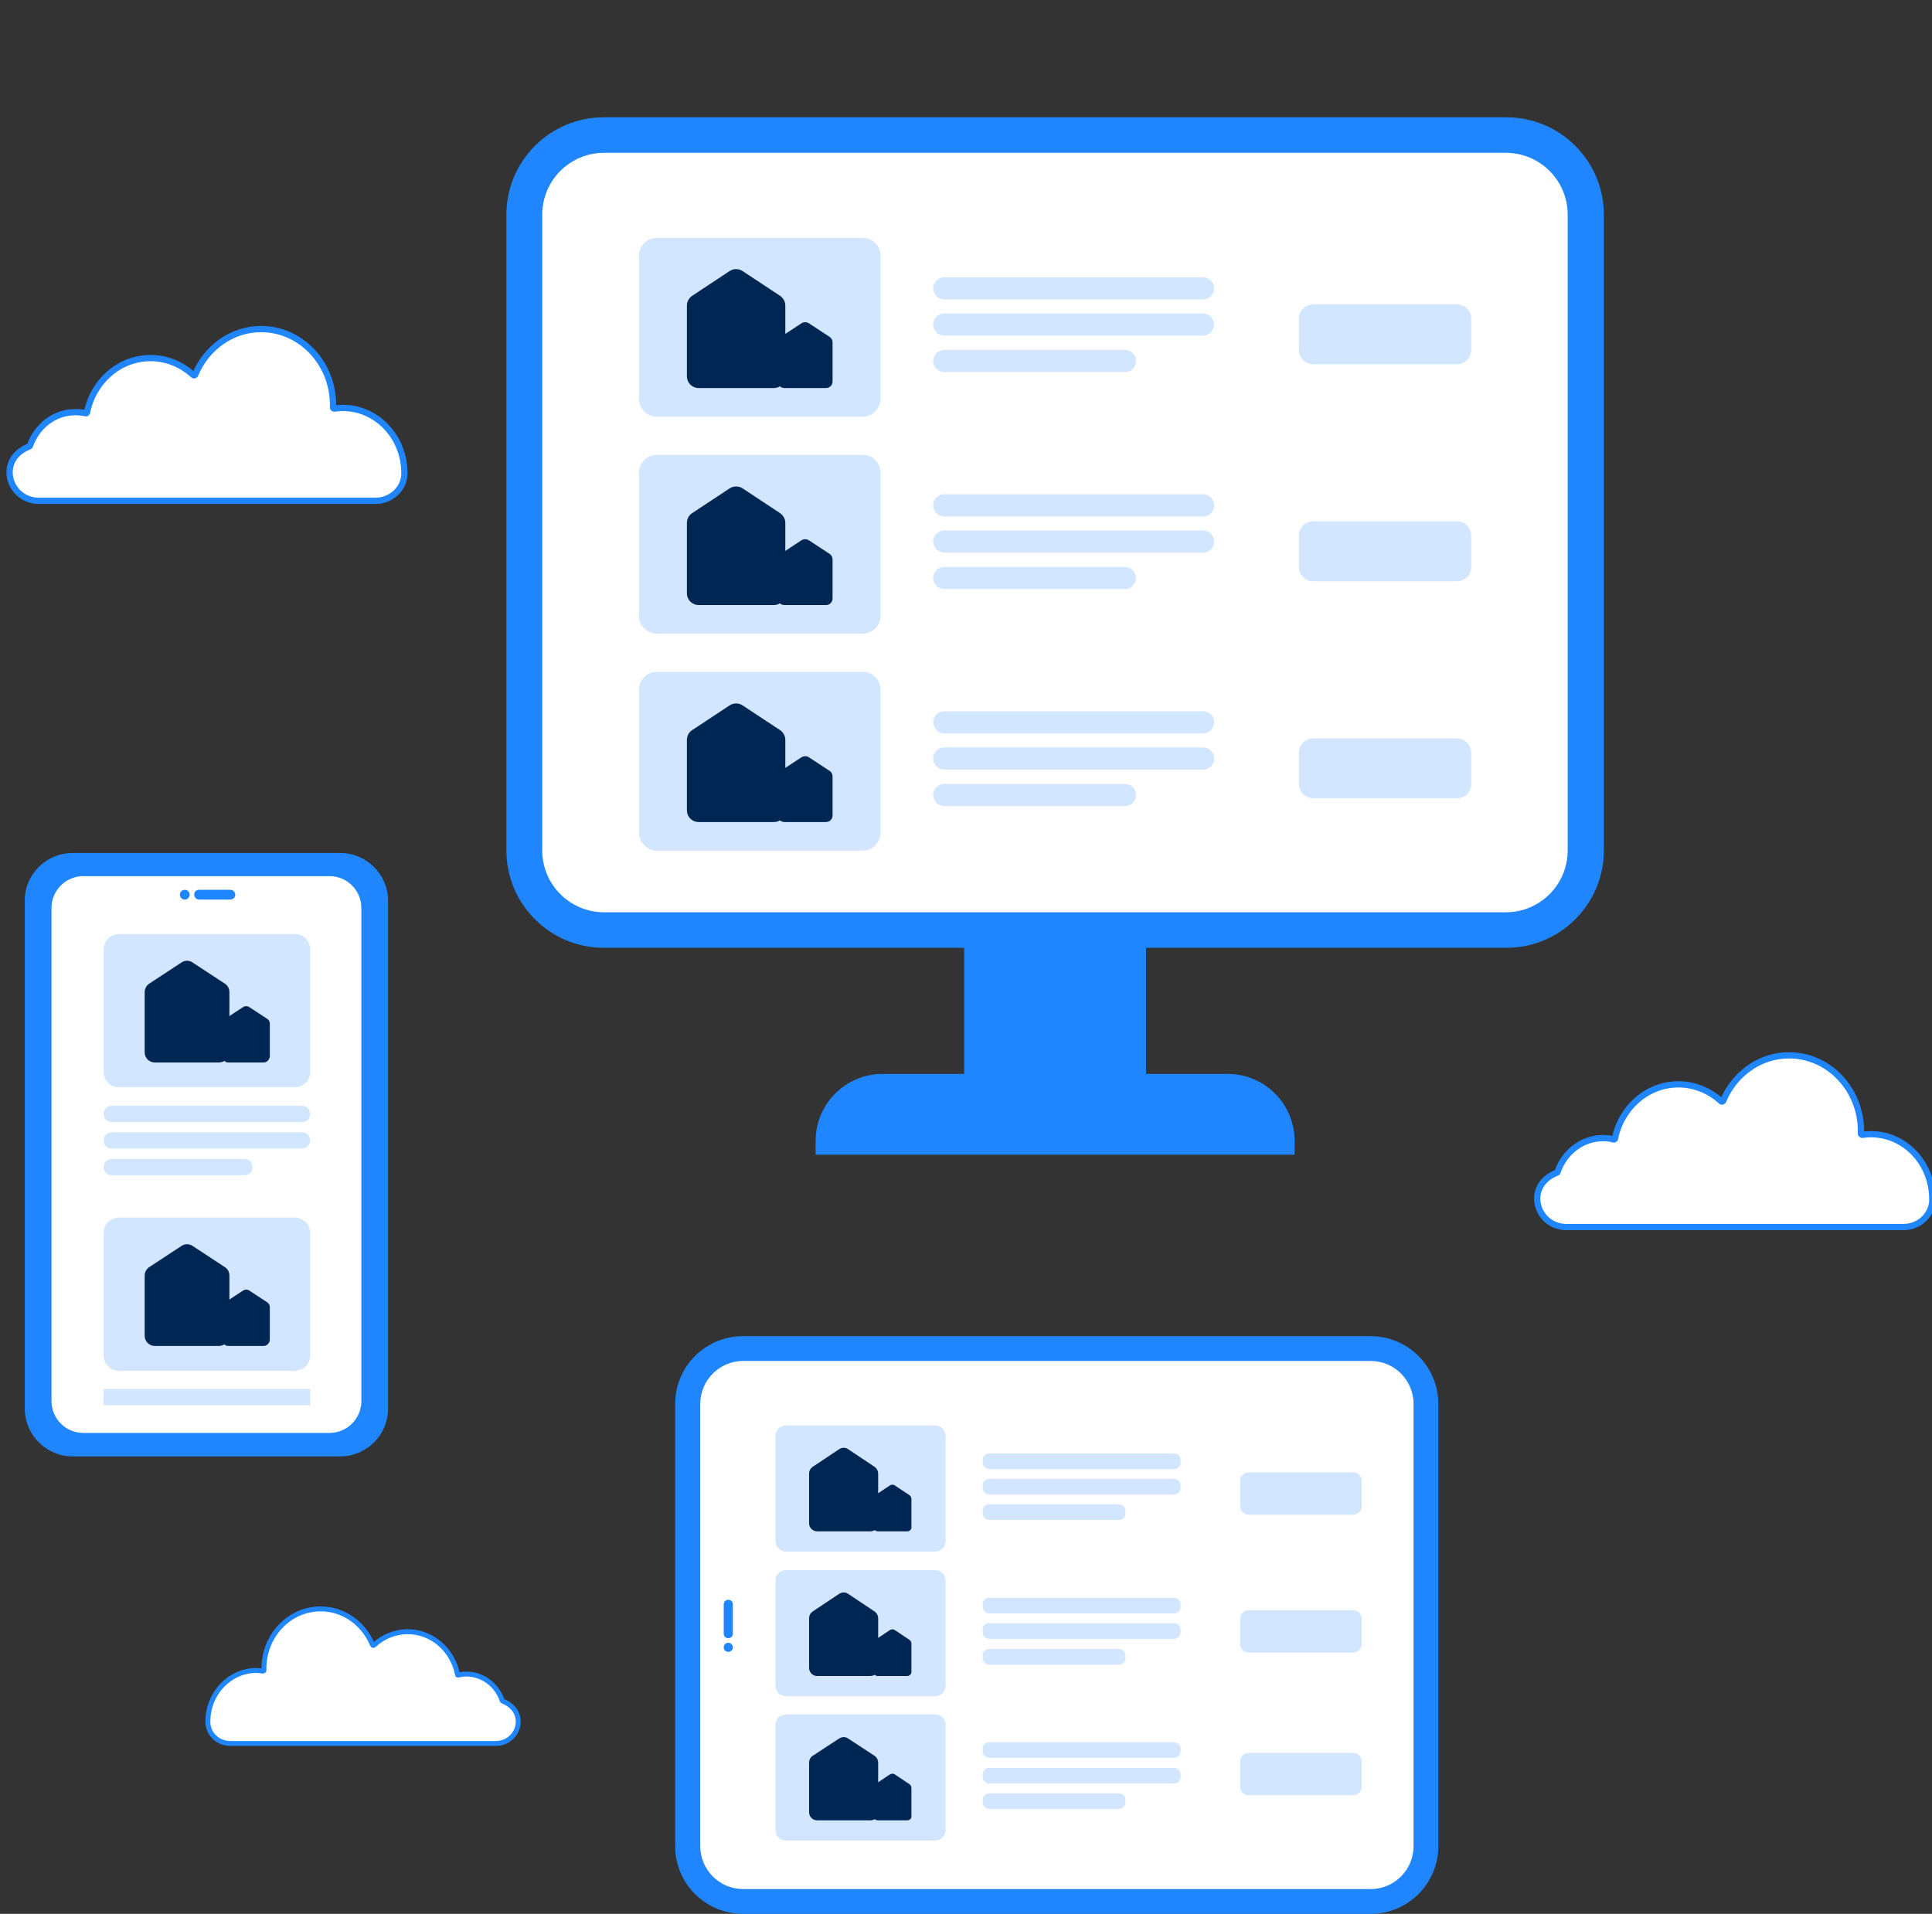 <?xml version="1.0" encoding="utf-8"?>
<!-- Generator: Adobe Illustrator 26.2.1, SVG Export Plug-In . SVG Version: 6.00 Build 0)  -->
<svg version="1.1" id="Layer_1" xmlns="http://www.w3.org/2000/svg" xmlns:xlink="http://www.w3.org/1999/xlink" x="0px" y="0px"
	 viewBox="0 0 592.9 587.4" style="enable-background:new 0 0 592.9 587.4;" xml:space="preserve">
<rect x="0" y="0" width="592.9" height="587.4" fill="#333333" stroke="none"/>
<style type="text/css">
	.st0{fill:#1F86FF;}
	.st1{fill:#FFFFFF;}
	.st2{opacity:0.2;fill:#1F86FF;enable-background:new    ;}
	.st3{fill:#002653;}
	.st4{fill:#FFFFFF;stroke:#1F86FF;stroke-miterlimit:10;}
	.st5{opacity:0.2;}
	.st6{clip-path:url(#SVGID_00000070082516216566866900000010335044991502090136_);}
	.st7{opacity:0.5;}
	.st8{fill:#FFFFFF;stroke:#1F86FF;stroke-width:1.92;stroke-miterlimit:10;}
	.st9{fill:#FFFFFF;stroke:#1F86FF;stroke-width:1.51;stroke-miterlimit:10;}
</style>
<g id="a">
</g>
<path id="d" class="st0" d="M22.3,261.8h82.1c8.1,0,14.7,6.6,14.7,14.7v155.8c0,8.1-6.6,14.7-14.7,14.7H22.3
	c-8.1,0-14.7-6.6-14.7-14.7V276.4C7.6,268.3,14.2,261.8,22.3,261.8z"/>
<path class="st0" d="M462.3,36H185.3c-16.5,0-29.9,13.4-29.9,29.9V261c0,16.5,13.4,29.9,29.9,29.9h110.6v38.7h-25
	c-11.4,0-20.6,9.2-20.6,20.6v4.2h147v-4.2c0-11.4-9.2-20.6-20.6-20.6h-25v-38.7h110.6c16.5,0,29.9-13.4,29.9-29.9V65.9
	C492.2,49.4,478.8,36,462.3,36L462.3,36z"/>
<path id="e" class="st1" d="M185.4,46.9h276.7c10.5,0,19,8.5,19,19l0,0v195.1c0,10.5-8.5,19-19,19H185.4c-10.5,0-19-8.5-19-19l0,0
	V65.9C166.4,55.4,174.9,46.9,185.4,46.9L185.4,46.9z"/>
<path id="bx" class="st2" d="M270.2,78.5v43.9c0,3.1-2.5,5.5-5.5,5.5h-63.1c-3,0-5.5-2.5-5.5-5.5V78.5c0-3.1,2.5-5.5,5.5-5.5h63.1
	C267.8,73,270.2,75.4,270.2,78.5"/>
<path id="by" class="st2" d="M369.2,91.9h-79.4c-1.9,0-3.4-1.5-3.4-3.4s1.5-3.4,3.4-3.4h79.4c1.9,0,3.4,1.5,3.4,3.4
	S371.1,91.9,369.2,91.9"/>
<path id="c_x60_" class="st2" d="M369.2,103h-79.4c-1.9,0-3.4-1.5-3.4-3.4s1.5-3.4,3.4-3.4h79.4c1.9,0,3.4,1.5,3.4,3.4
	S371.1,103,369.2,103"/>
<path id="ca" class="st2" d="M447.1,111.8H403c-2.4,0-4.4-2-4.4-4.4l0,0v-9.6c0-2.4,2-4.4,4.4-4.4h44.1c2.4,0,4.4,2,4.4,4.4l0,0v9.6
	C451.5,109.8,449.6,111.8,447.1,111.8L447.1,111.8"/>
<path id="cb" class="st2" d="M345.2,114.2h-55.4c-1.9,0-3.4-1.5-3.4-3.4s1.5-3.4,3.4-3.4h55.4c1.9,0,3.4,1.5,3.4,3.4
	S347.1,114.2,345.2,114.2"/>
<path id="cc" class="st3" d="M237.5,119.1h-23.1c-2,0-3.6-1.6-3.6-3.6V93.8c0-1.2,0.6-2.3,1.6-3l11.5-7.6c1.2-0.8,2.8-0.8,4,0
	l11.5,7.6c1,0.7,1.6,1.8,1.6,3v21.6C241.1,117.4,239.5,119.1,237.5,119.1L237.5,119.1"/>
<path id="cd" class="st3" d="M253.5,119.1h-12.8c-1.1,0-2-0.9-2-2l0,0v-12c0-0.7,0.3-1.3,0.9-1.7l6.4-4.2c0.7-0.4,1.5-0.4,2.2,0
	l6.4,4.2c0.6,0.4,0.9,1,0.9,1.7v12C255.5,118.2,254.6,119.1,253.5,119.1L253.5,119.1"/>
<path id="dp" class="st2" d="M270.2,145.1V189c0,3.1-2.5,5.5-5.5,5.5h-63.1c-3,0-5.5-2.5-5.5-5.5v-43.9c0-3.1,2.5-5.5,5.5-5.5h63.1
	C267.8,139.6,270.2,142,270.2,145.1"/>
<path id="dq" class="st2" d="M369.2,158.5h-79.4c-1.9,0-3.4-1.5-3.4-3.4s1.5-3.4,3.4-3.4h79.4c1.9,0,3.4,1.5,3.4,3.4
	S371.1,158.5,369.2,158.5"/>
<path id="dr" class="st2" d="M369.2,169.6h-79.4c-1.9,0-3.4-1.5-3.4-3.4s1.5-3.4,3.4-3.4h79.4c1.9,0,3.4,1.5,3.4,3.4
	S371.1,169.6,369.2,169.6"/>
<path id="ds" class="st2" d="M447.1,178.4H403c-2.4,0-4.4-2-4.4-4.4l0,0v-9.6c0-2.4,2-4.4,4.4-4.4h44.1c2.4,0,4.4,2,4.4,4.4l0,0v9.6
	C451.5,176.5,449.6,178.4,447.1,178.4L447.1,178.4"/>
<path id="dt" class="st2" d="M345.2,180.8h-55.4c-1.9,0-3.4-1.5-3.4-3.4s1.5-3.4,3.4-3.4h55.4c1.9,0,3.4,1.5,3.4,3.4
	S347.1,180.8,345.2,180.8"/>
<path id="du" class="st3" d="M237.5,185.7h-23.1c-2,0-3.6-1.6-3.6-3.6v-21.6c0-1.2,0.6-2.4,1.6-3l11.5-7.6c1.2-0.8,2.8-0.8,4,0
	l11.5,7.6c1,0.7,1.6,1.8,1.6,3v21.6C241.1,184,239.5,185.7,237.5,185.7L237.5,185.7"/>
<path id="dv" class="st3" d="M253.5,185.7h-12.8c-1.1,0-2-0.9-2-2l0,0v-12c0-0.7,0.3-1.3,0.9-1.7l6.4-4.2c0.7-0.4,1.5-0.4,2.2,0
	l6.4,4.2c0.6,0.4,0.9,1,0.9,1.7v12C255.5,184.8,254.6,185.7,253.5,185.7L253.5,185.7"/>
<path id="fh" class="st2" d="M270.2,211.7v43.9c0,3.1-2.5,5.5-5.5,5.5h-63.1c-3,0-5.5-2.5-5.5-5.5v-43.9c0-3.1,2.5-5.5,5.5-5.5h63.1
	C267.8,206.2,270.2,208.6,270.2,211.7"/>
<path id="fi" class="st2" d="M369.2,225.1h-79.4c-1.9,0-3.4-1.5-3.4-3.4s1.5-3.4,3.4-3.4h79.4c1.9,0,3.4,1.5,3.4,3.4
	S371.1,225.1,369.2,225.1"/>
<path id="fj" class="st2" d="M369.2,236.2h-79.4c-1.9,0-3.4-1.5-3.4-3.4s1.5-3.4,3.4-3.4h79.4c1.9,0,3.4,1.5,3.4,3.4
	S371.1,236.2,369.2,236.2"/>
<path id="fk" class="st2" d="M447.1,245H403c-2.4,0-4.4-2-4.4-4.4l0,0V231c0-2.4,2-4.4,4.4-4.4h44.1c2.4,0,4.4,2,4.4,4.4l0,0v9.6
	C451.5,243.1,449.6,245,447.1,245L447.1,245"/>
<path id="fl" class="st2" d="M345.2,247.4h-55.4c-1.9,0-3.4-1.5-3.4-3.4s1.5-3.4,3.4-3.4h55.4c1.9,0,3.4,1.5,3.4,3.4
	S347.1,247.4,345.2,247.4"/>
<path id="fm" class="st3" d="M237.5,252.3h-23.1c-2,0-3.6-1.6-3.6-3.6v-21.6c0-1.2,0.6-2.4,1.6-3l11.5-7.6c1.2-0.8,2.8-0.8,4,0
	l11.5,7.6c1,0.7,1.6,1.8,1.6,3v21.6C241.1,250.7,239.5,252.3,237.5,252.3L237.5,252.3"/>
<path id="fn" class="st3" d="M253.5,252.3h-12.8c-1.1,0-2-0.9-2-2l0,0v-12c0-0.7,0.3-1.3,0.9-1.7l6.4-4.2c0.7-0.4,1.5-0.4,2.2,0
	l6.4,4.2c0.6,0.4,0.9,1,0.9,1.7v12C255.5,251.4,254.6,252.3,253.5,252.3L253.5,252.3"/>
<path id="gl" class="st0" d="M99,291.7H19.6c-1.9,0-3.4-1.5-3.4-3.4s1.5-3.4,3.4-3.4H99c1.9,0,3.4,1.5,3.4,3.4S100.9,291.7,99,291.7
	"/>
<path id="gm" class="st0" d="M99,302.9H19.6c-1.9,0-3.4-1.5-3.4-3.4s1.5-3.4,3.4-3.4H99c1.9,0,3.4,1.5,3.4,3.4S100.9,302.9,99,302.9
	L99,302.9"/>
<path id="go" class="st0" d="M75,314H19.6c-1.9,0-3.4-1.5-3.4-3.4s1.5-3.4,3.4-3.4H75c1.9,0,3.4,1.5,3.4,3.4S76.9,314,75,314L75,314
	"/>
<path id="hr" class="st0" d="M228,410.1h192.6c11.5,0,20.8,9.3,20.8,20.8v135.7c0,11.5-9.3,20.8-20.8,20.8H228
	c-11.5,0-20.8-9.3-20.8-20.8V430.9C207.2,419.4,216.5,410.1,228,410.1z"/>
<path id="hs" class="st1" d="M228.1,417.7h192.5c7.3,0,13.2,5.9,13.2,13.2v135.7c0,7.3-5.9,13.2-13.2,13.2H228.1
	c-7.3,0-13.2-5.9-13.2-13.2V430.9C214.9,423.6,220.8,417.7,228.1,417.7L228.1,417.7L228.1,417.7z"/>
<path id="ht" class="st2" d="M241.2,437.5h45.8c1.8,0,3.2,1.4,3.2,3.2V473c0,1.8-1.4,3.2-3.2,3.2h-45.8c-1.8,0-3.2-1.4-3.2-3.2
	v-32.3C237.9,439,239.4,437.5,241.2,437.5z"/>
<path id="hu" class="st2" d="M303.6,446.1h56.7c1.1,0,2,0.9,2,2v0.8c0,1.1-0.9,2-2,2h-56.7c-1.1,0-2-0.9-2-2v-0.8
	C301.5,447,302.4,446.1,303.6,446.1z"/>
<path id="hv" class="st2" d="M303.6,453.9h56.7c1.1,0,2,0.9,2,2v0.8c0,1.1-0.9,2-2,2h-56.7c-1.1,0-2-0.9-2-2v-0.8
	C301.5,454.8,302.4,453.9,303.6,453.9z"/>
<path id="hw" class="st2" d="M383.2,451.9h32.1c1.4,0,2.6,1.2,2.6,2.6v7.8c0,1.4-1.2,2.6-2.6,2.6h-32.1c-1.4,0-2.6-1.2-2.6-2.6v-7.8
	C380.6,453.1,381.8,451.9,383.2,451.9z"/>
<path id="hx" class="st2" d="M303.6,461.7h39.8c1.1,0,2,0.9,2,2v0.8c0,1.1-0.9,2-2,2h-39.8c-1.1,0-2-0.9-2-2v-0.8
	C301.5,462.6,302.4,461.7,303.6,461.7z"/>
<path id="hy" class="st3" d="M267.1,470h-16.3c-1.4,0-2.5-1.1-2.5-2.5v-15.2c0-0.9,0.4-1.6,1.1-2.1l8.1-5.4c0.9-0.6,2-0.6,2.8,0
	l8.1,5.4c0.7,0.5,1.1,1.3,1.1,2.1v15.2C269.6,468.9,268.5,470,267.1,470L267.1,470L267.1,470z"/>
<path id="i_x60_" class="st3" d="M278.4,470h-9c-0.8,0-1.4-0.6-1.4-1.4l0,0v-8.5c0-0.5,0.2-0.9,0.6-1.2l4.5-3c0.5-0.3,1.1-0.3,1.5,0
	l4.5,3c0.4,0.3,0.6,0.7,0.6,1.2v8.5C279.8,469.4,279.2,470,278.4,470L278.4,470L278.4,470z"/>
<path id="ia" class="st2" d="M241.2,481.9h45.8c1.8,0,3.2,1.4,3.2,3.2v32.3c0,1.8-1.4,3.2-3.2,3.2h-45.8c-1.8,0-3.2-1.4-3.2-3.2
	v-32.3C237.9,483.3,239.4,481.9,241.2,481.9z"/>
<path id="ib" class="st2" d="M303.6,490.4h56.7c1.1,0,2,0.9,2,2v0.8c0,1.1-0.9,2-2,2h-56.7c-1.1,0-2-0.9-2-2v-0.8
	C301.5,491.3,302.4,490.4,303.6,490.4z"/>
<path id="ic" class="st2" d="M303.6,498.2h56.7c1.1,0,2,0.9,2,2v0.8c0,1.1-0.9,2-2,2h-56.7c-1.1,0-2-0.9-2-2v-0.8
	C301.5,499.1,302.4,498.2,303.6,498.2z"/>
<path id="id" class="st2" d="M383.2,494.2h32.1c1.4,0,2.6,1.2,2.6,2.6v7.8c0,1.4-1.2,2.6-2.6,2.6h-32.1c-1.4,0-2.6-1.2-2.6-2.6v-7.8
	C380.6,495.3,381.8,494.2,383.2,494.2z"/>
<path id="ie" class="st2" d="M303.6,506.1h39.8c1.1,0,2,0.9,2,2v0.8c0,1.1-0.9,2-2,2h-39.8c-1.1,0-2-0.9-2-2v-0.8
	C301.5,507,302.4,506.1,303.6,506.1z"/>
<path id="if" class="st3" d="M267.1,514.4h-16.3c-1.4,0-2.5-1.1-2.5-2.5v-15.2c0-0.9,0.4-1.6,1.1-2.1l8.1-5.4c0.9-0.6,2-0.6,2.8,0
	l8.1,5.4c0.7,0.5,1.1,1.3,1.1,2.1v15.2C269.6,513.2,268.5,514.4,267.1,514.4L267.1,514.4L267.1,514.4z"/>
<path id="ig" class="st3" d="M278.4,514.4h-9c-0.8,0-1.4-0.6-1.4-1.4l0,0v-8.5c0-0.5,0.2-0.9,0.6-1.2l4.5-3c0.5-0.3,1.1-0.3,1.5,0
	l4.5,3c0.4,0.3,0.6,0.7,0.6,1.2v8.5C279.8,513.7,279.2,514.4,278.4,514.4L278.4,514.4L278.4,514.4z"/>
<path id="ih" class="st2" d="M241.2,526.2h45.8c1.8,0,3.2,1.4,3.2,3.2v32.3c0,1.8-1.4,3.2-3.2,3.2h-45.8c-1.8,0-3.2-1.4-3.2-3.2
	v-32.3C237.9,527.7,239.4,526.2,241.2,526.2z"/>
<path id="ii" class="st2" d="M303.6,534.7h56.7c1.1,0,2,0.9,2,2v0.8c0,1.1-0.9,2-2,2h-56.7c-1.1,0-2-0.9-2-2v-0.8
	C301.5,535.6,302.4,534.7,303.6,534.7z"/>
<path id="ij" class="st2" d="M303.6,542.6h56.7c1.1,0,2,0.9,2,2v0.8c0,1.1-0.9,2-2,2h-56.7c-1.1,0-2-0.9-2-2v-0.8
	C301.5,543.5,302.4,542.6,303.6,542.6z"/>
<path id="ik" class="st2" d="M383.2,538h32.1c1.4,0,2.6,1.2,2.6,2.6v7.8c0,1.4-1.2,2.6-2.6,2.6h-32.1c-1.4,0-2.6-1.2-2.6-2.6v-7.8
	C380.6,539.2,381.8,538,383.2,538z"/>
<path id="il" class="st2" d="M303.6,550.4h39.8c1.1,0,2,0.9,2,2v0.8c0,1.1-0.9,2-2,2h-39.8c-1.1,0-2-0.9-2-2v-0.8
	C301.5,551.3,302.4,550.4,303.6,550.4z"/>
<path id="im" class="st3" d="M267.1,558.7h-16.3c-1.4,0-2.5-1.1-2.5-2.5v-15.2c0-0.8,0.4-1.7,1.1-2.1l8.1-5.3c0.9-0.6,2-0.6,2.8,0
	l8.1,5.3c0.7,0.5,1.1,1.3,1.1,2.1v15.2C269.6,557.6,268.5,558.7,267.1,558.7L267.1,558.7z"/>
<path id="in" class="st3" d="M278.4,558.7h-9c-0.8,0-1.4-0.6-1.4-1.4l0,0v-8.5c0-0.5,0.2-0.9,0.6-1.2l4.5-3c0.5-0.3,1.1-0.3,1.5,0
	l4.5,3c0.4,0.3,0.6,0.7,0.6,1.2v8.5C279.8,558.1,279.2,558.7,278.4,558.7L278.4,558.7L278.4,558.7z"/>
<path id="io" class="st1" d="M23.8,267.9h79.1c5,0,9,4,9,9v154.9c0,5-4,9-9,9H23.8c-5,0-9-4-9-9V276.9
	C14.8,271.9,18.8,267.9,23.8,267.9L23.8,267.9z"/>
<path id="ip" class="st4" d="M101.1,268.4c5.7,0,10.3,4.6,10.3,10.3V430c0,5.7-4.6,10.3-10.3,10.3H25.6c-5.7,0-10.3-4.6-10.3-10.3
	V278.7c0-5.7,4.6-10.3,10.3-10.3H101.1 M101.1,267.5H25.6c-6.2,0-11.3,5-11.3,11.3l0,0V430c0,6.2,5.1,11.3,11.3,11.3h75.5
	c6.2,0,11.3-5,11.3-11.3V278.8C112.4,272.5,107.3,267.5,101.1,267.5L101.1,267.5z"/>
<path id="iq" class="st2" d="M95.2,291.4V329c0,2.6-2.1,4.7-4.7,4.7h-54c-2.6,0-4.7-2.1-4.7-4.7l0,0v-37.6c0-2.6,2.1-4.7,4.7-4.7h54
	C93.1,286.6,95.2,288.8,95.2,291.4"/>
<g class="st5">
	<g id="ir">
		<path id="is" class="st0" d="M92.7,344.4H34.3c-1.4,0-2.5-1.1-2.5-2.5s1.1-2.5,2.5-2.5h58.4c1.4,0,2.5,1.1,2.5,2.5
			S94.1,344.4,92.7,344.4"/>
	</g>
</g>
<g class="st5">
	<g id="it">
		<path id="iu" class="st0" d="M92.7,352.5H34.3c-1.4,0-2.5-1.1-2.5-2.5s1.1-2.5,2.5-2.5h58.4c1.4,0,2.5,1.1,2.5,2.5
			S94.1,352.5,92.7,352.5"/>
	</g>
</g>
<g class="st5">
	<g id="iv">
		<path id="iw" class="st0" d="M75,360.7H34.3c-1.4,0-2.5-1.1-2.5-2.5s1.1-2.5,2.5-2.5H75c1.4,0,2.5,1.1,2.5,2.5
			S76.4,360.7,75,360.7"/>
	</g>
</g>
<path id="ix" class="st3" d="M67.2,326.1H47.5c-1.7,0-3.1-1.4-3.1-3.1v-18.5c0-1,0.5-2,1.4-2.6l9.9-6.5c1-0.7,2.4-0.7,3.4,0l9.9,6.5
	c0.9,0.6,1.4,1.5,1.4,2.6V323C70.3,324.7,68.9,326.1,67.2,326.1"/>
<path id="iy" class="st3" d="M80.9,326.1H70c-0.9,0-1.7-0.8-1.7-1.7v-10.3c0-0.6,0.3-1.1,0.8-1.4l5.5-3.6c0.6-0.4,1.3-0.4,1.9,0
	l5.5,3.6c0.5,0.3,0.8,0.9,0.8,1.4v10.3C82.6,325.3,81.9,326.1,80.9,326.1"/>
<path id="j_x60_" class="st2" d="M95.2,378.4V416c0,2.6-2.1,4.7-4.7,4.7h-54c-2.6,0-4.7-2.1-4.7-4.7l0,0v-37.6
	c0-2.6,2.1-4.7,4.7-4.7h54C93.1,373.7,95.2,375.8,95.2,378.4"/>
<g class="st5">
	<rect x="31.8" y="426.3" class="st0" width="63.4" height="5"/>
	<g>
		<defs>
			<rect id="SVGID_1_" x="31.8" y="426.3" width="63.4" height="5"/>
		</defs>
		<clipPath id="SVGID_00000177485995955205176690000015711270353569678270_">
			<use xlink:href="#SVGID_1_"  style="overflow:visible;"/>
		</clipPath>
		<g style="clip-path:url(#SVGID_00000177485995955205176690000015711270353569678270_);">
			<g id="jb" class="st7">
				<path id="jc" class="st0" d="M92.7,431.4H34.3c-1.4,0-2.5-1.1-2.5-2.5s1.1-2.5,2.5-2.5h58.4c1.4,0,2.5,1.1,2.5,2.5
					S94.1,431.4,92.7,431.4"/>
			</g>
		</g>
	</g>
</g>
<path id="jd" class="st3" d="M67.2,413.1H47.5c-1.7,0-3.1-1.4-3.1-3.1v-18.5c0-1,0.5-2,1.4-2.6l9.9-6.5c1-0.7,2.4-0.7,3.4,0l9.9,6.5
	c0.9,0.6,1.4,1.5,1.4,2.6V410C70.3,411.7,68.9,413.1,67.2,413.1"/>
<path id="je" class="st3" d="M80.9,413.1H70c-0.9,0-1.7-0.8-1.7-1.7v-10.3c0-0.6,0.3-1.1,0.8-1.4l5.5-3.6c0.6-0.4,1.3-0.4,1.9,0
	l5.5,3.6c0.5,0.3,0.8,0.9,0.8,1.4v10.3C82.6,412.3,81.9,413.1,80.9,413.1"/>
<path id="jf" class="st0" d="M61.1,273.1h9.6c0.8,0,1.5,0.7,1.5,1.5v0c0,0.8-0.7,1.5-1.5,1.5h-9.6c-0.8,0-1.5-0.7-1.5-1.5v0
	C59.6,273.7,60.2,273.1,61.1,273.1z"/>
<circle class="st0" cx="56.7" cy="274.6" r="1.5"/>
<path id="jg" class="st0" d="M223.5,491L223.5,491c0.8,0,1.4,0.6,1.4,1.4v9c0,0.8-0.6,1.4-1.4,1.4l0,0c-0.8,0-1.4-0.6-1.4-1.4v-9
	C222.1,491.7,222.7,491,223.5,491z"/>
<circle class="st0" cx="223.5" cy="505.6" r="1.4"/>
<path id="jh" class="st8" d="M6.3,138.5c0.8-0.6,1.7-1.1,2.7-1.5c0.1,0,0.2-0.1,0.2-0.2c2.1-6,7.5-10.3,13.9-10.3
	c1.1,0,2.1,0.1,3.1,0.3c0.1,0,0.2,0,0.3,0c0.1-0.1,0.1-0.1,0.2-0.2c1.9-9.5,9.9-16.7,19.5-16.7c4.9,0,9.5,1.9,13.1,5.2
	c0.1,0.1,0.2,0.1,0.3,0.1c0.1,0,0.2-0.1,0.3-0.2c3.4-8.2,11.2-14,20.2-14c12.2,0,22.1,10.4,22.1,23.3c0,0.2,0,0.4,0,0.7
	c0,0.1,0,0.2,0.1,0.3s0.2,0.1,0.3,0.1c0.9-0.1,1.7-0.2,2.6-0.2c10.4,0,18.9,8.9,18.9,20v0.1c0,4.6-4,8.4-8.8,8.4H11.6
	C3.4,153.4-0.2,143.3,6.3,138.5L6.3,138.5z"/>
<path id="ji" class="st9" d="M156.4,523.3c-0.6-0.5-1.4-0.9-2.1-1.2c-0.1,0-0.1-0.1-0.2-0.2c-1.6-4.7-5.9-8.1-11-8.1
	c-0.8,0-1.6,0.1-2.4,0.3c-0.1,0-0.2,0-0.2,0c-0.1,0-0.1-0.1-0.1-0.2c-1.5-7.5-7.8-13.1-15.3-13.1c-3.8,0-7.5,1.5-10.3,4.1
	c-0.1,0.1-0.2,0.1-0.3,0.1s-0.2-0.1-0.2-0.2c-2.7-6.5-8.8-11-15.9-11c-9.6,0-17.4,8.2-17.4,18.3c0,0.2,0,0.3,0,0.5
	c0,0.1,0,0.2-0.1,0.2s-0.1,0.1-0.2,0.1c-0.7-0.1-1.4-0.2-2-0.2c-8.2,0-14.9,7-14.9,15.7v0.1c0,3.7,3.1,6.6,6.9,6.6h81.5
	C158.7,535,161.5,527.1,156.4,523.3L156.4,523.3z"/>
<path id="jj" class="st8" d="M475.1,361.4c0.8-0.6,1.7-1.1,2.7-1.5c0.1,0,0.2-0.1,0.2-0.2c2-6,7.5-10.4,14-10.4c1,0,2.1,0.1,3.1,0.4
	c0.1,0,0.2,0,0.3,0c0.1,0,0.1-0.1,0.2-0.2c1.9-9.5,9.9-16.7,19.5-16.7c4.8,0,9.5,1.9,13.1,5.2c0.1,0.1,0.2,0.1,0.3,0.1
	c0.1,0,0.2-0.1,0.3-0.2c3.4-8.2,11.2-14,20.2-14c12.2,0,22.1,10.4,22.1,23.3c0,0.2,0,0.5,0,0.7c0,0.1,0,0.2,0.1,0.3s0.2,0.1,0.3,0.1
	c0.9-0.1,1.7-0.2,2.6-0.2c10.5,0,18.9,8.9,18.9,20v0.1c0,4.6-4,8.4-8.8,8.4H480.4C472.2,376.3,468.6,366.2,475.1,361.4L475.1,361.4z
	"/>
</svg>

